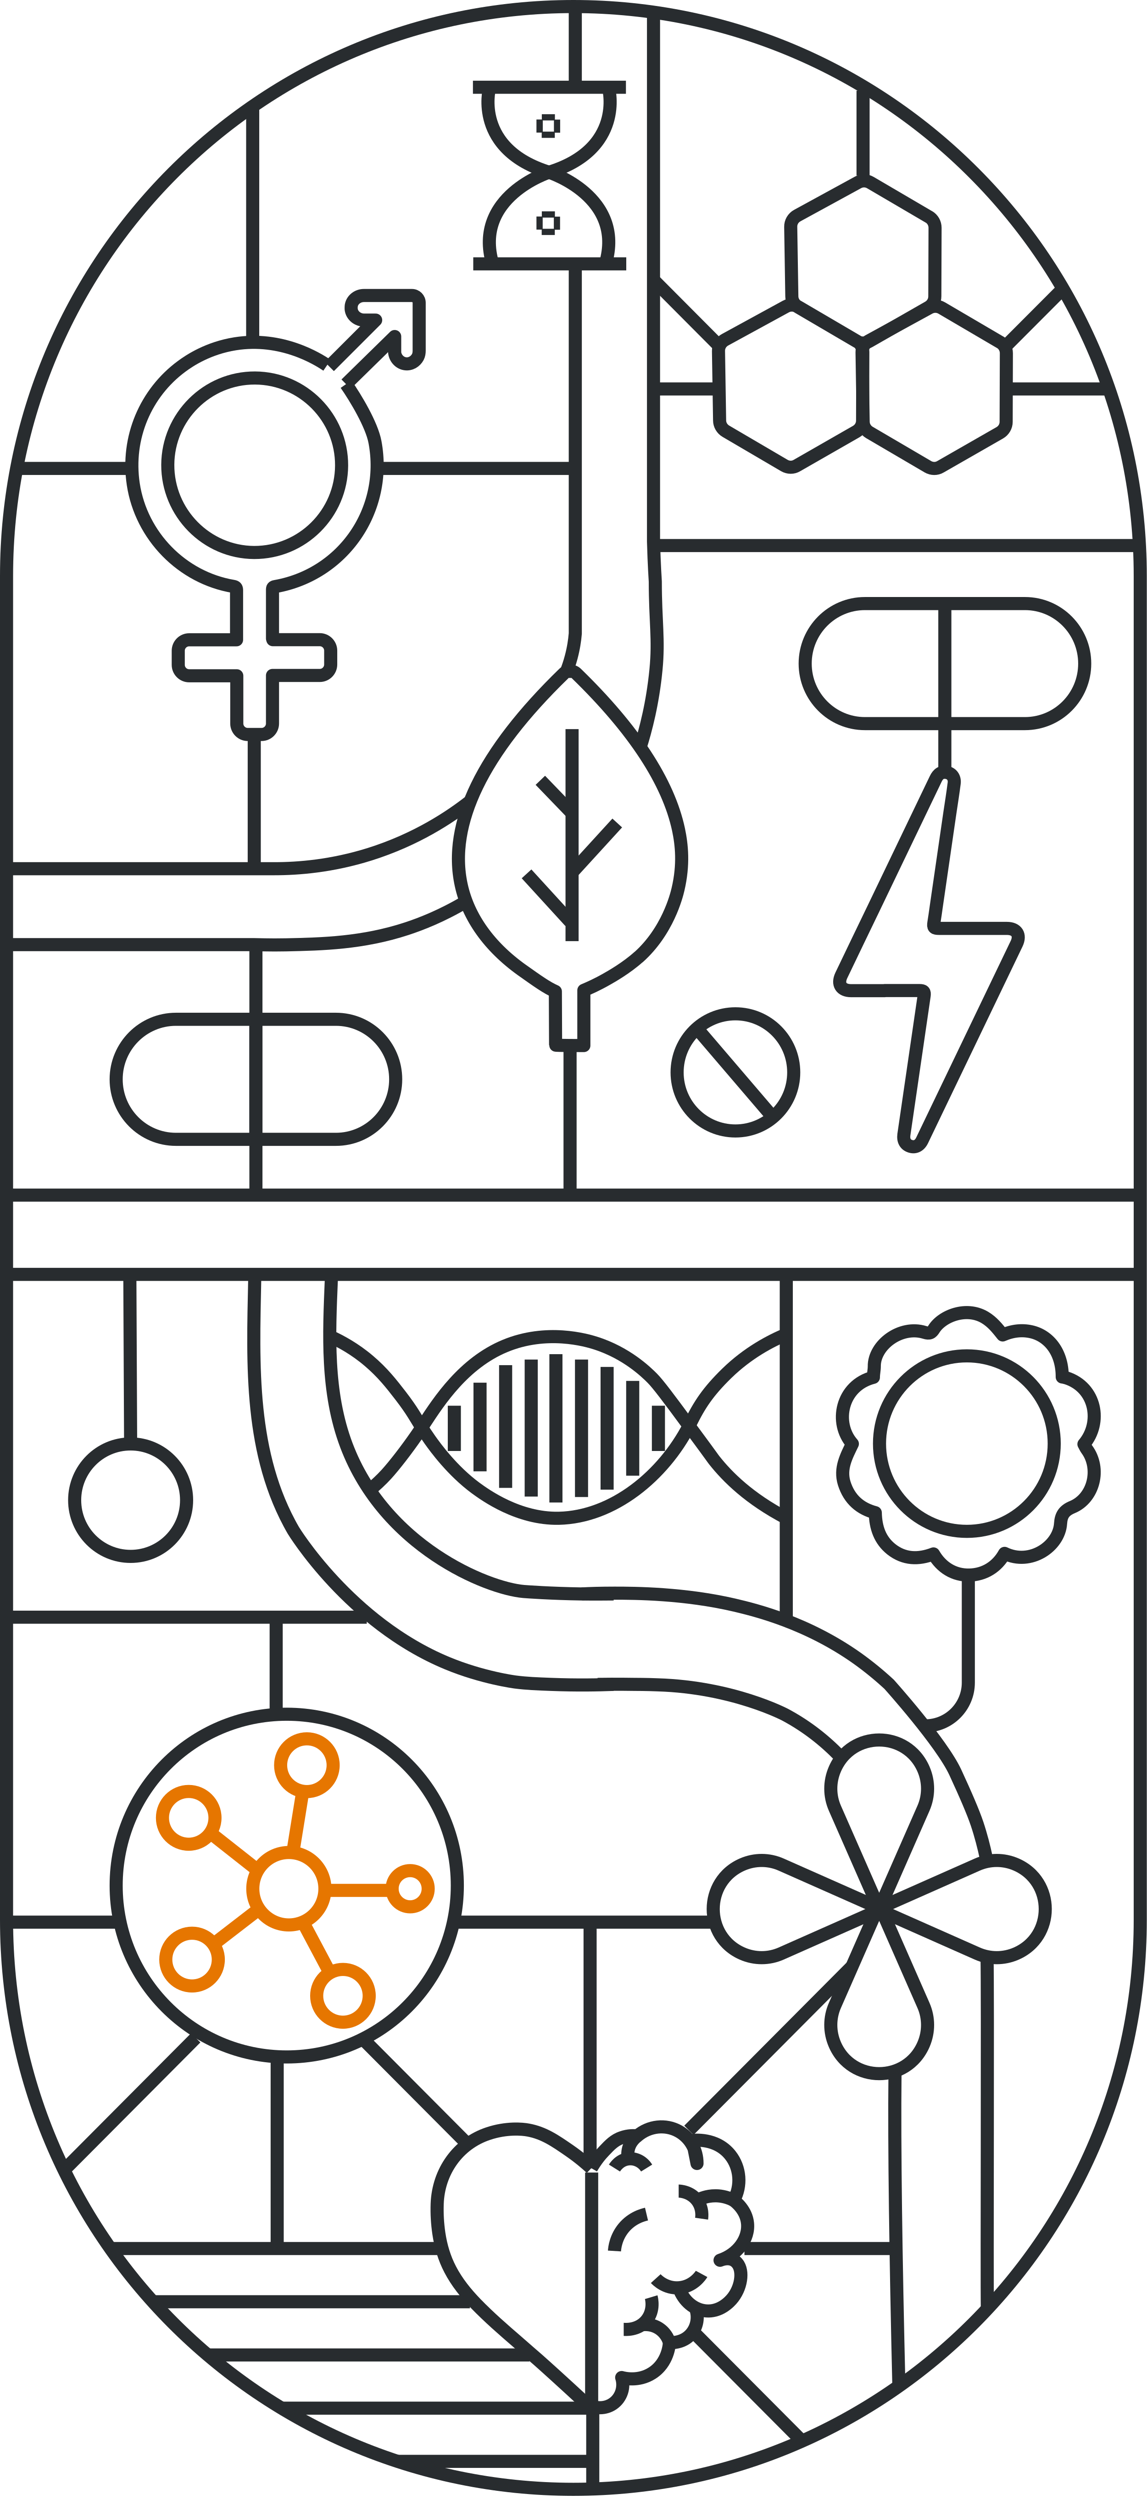 <svg xmlns="http://www.w3.org/2000/svg" fill="none" viewBox="0 0 134 292" height="292" width="134">
<path stroke-linejoin="round" stroke-miterlimit="10" stroke-width="1.53" stroke="#282C2F" d="M133.211 67.275V224.255C133.211 260.983 103.558 290.765 66.988 290.765C30.419 290.765 0.765 260.983 0.765 224.255V67.275C0.765 30.534 30.419 0.765 66.988 0.765C85.279 0.765 101.829 8.207 113.815 20.245C125.801 32.27 133.211 48.905 133.211 67.275Z"></path>
<path stroke-linejoin="round" stroke-miterlimit="10" stroke-width="1.53" stroke="#282C2F" d="M76.634 63.724C95.237 63.724 113.84 63.724 132.444 63.724"></path>
<path stroke-linejoin="round" stroke-miterlimit="10" stroke-width="1.53" stroke="#282C2F" d="M74.775 87.343C75.438 85.254 76.257 82.121 76.634 78.23C76.985 74.665 76.556 72.615 76.556 67.928C76.556 67.928 76.426 66.022 76.348 63.254V1.914"></path>
<path stroke-linejoin="round" stroke-miterlimit="10" stroke-width="1.53" stroke="#282C2F" d="M15.169 148.853C15.195 155.433 15.234 162.014 15.26 168.607"></path>
<path stroke-linejoin="round" stroke-miterlimit="10" stroke-width="1.53" stroke="#282C2F" d="M97.525 238.786C96.901 237.337 96.901 235.692 97.538 234.243L102.712 222.466L107.886 234.243C108.523 235.692 108.523 237.337 107.899 238.786C105.936 243.356 99.488 243.356 97.525 238.786Z"></path>
<path stroke-linejoin="round" stroke-miterlimit="10" stroke-width="1.53" stroke="#282C2F" d="M97.525 206.667C96.901 208.117 96.901 209.762 97.538 211.211L102.712 222.988L107.886 211.211C108.523 209.762 108.523 208.117 107.899 206.667C105.936 202.098 99.488 202.098 97.525 206.667Z"></path>
<path stroke-linejoin="round" stroke-miterlimit="10" stroke-width="1.53" stroke="#282C2F" d="M86.735 217.778C88.178 217.152 89.816 217.152 91.259 217.792L102.986 222.988L91.259 228.185C89.816 228.824 88.178 228.824 86.735 228.198C82.185 226.226 82.185 219.75 86.735 217.778Z"></path>
<path stroke-linejoin="round" stroke-miterlimit="10" stroke-width="1.53" stroke="#282C2F" d="M118.701 217.778C117.258 217.152 115.62 217.152 114.177 217.792L102.451 222.988L114.177 228.185C115.62 228.824 117.258 228.824 118.701 228.198C123.251 226.226 123.251 219.75 118.701 217.778Z"></path>
<path stroke-linejoin="round" stroke-miterlimit="10" stroke-width="1.53" stroke="#282C2F" d="M67.209 30.821V73.999C67.144 74.809 67.001 75.736 66.728 76.767C66.546 77.459 66.325 78.086 66.103 78.634"></path>
<path stroke-linejoin="round" stroke-miterlimit="10" stroke-width="1.53" stroke="#282C2F" d="M67.209 1.222V10.192"></path>
<path stroke-linejoin="round" stroke-miterlimit="10" stroke-width="1.53" stroke="#282C2F" d="M29.703 85.777V101.014"></path>
<path stroke-linejoin="round" stroke-miterlimit="10" stroke-width="1.53" stroke="#282C2F" d="M15.26 181.795C18.872 181.795 21.799 178.854 21.799 175.227C21.799 171.6 18.872 168.66 15.26 168.66C11.649 168.66 8.721 171.6 8.721 175.227C8.721 178.854 11.649 181.795 15.26 181.795Z"></path>
<path stroke-linejoin="round" stroke-miterlimit="10" stroke-width="1.53" stroke="#282C2F" d="M66.598 122.152V139.165"></path>
<path stroke-linejoin="round" stroke-miterlimit="10" stroke-width="1.53" stroke="#282C2F" d="M126.723 77.511C126.723 81.389 123.59 84.522 119.742 84.522H101.047C97.186 84.522 94.066 81.376 94.066 77.511C94.066 73.633 97.199 70.5 101.047 70.5H119.742C123.603 70.5 126.723 73.646 126.723 77.511Z"></path>
<path stroke-linejoin="round" stroke-miterlimit="10" stroke-width="1.53" stroke="#282C2F" d="M110.382 84.353V70.54"></path>
<path stroke-linejoin="round" stroke-miterlimit="10" stroke-width="1.53" stroke="#282C2F" d="M13.57 126.069C13.57 122.191 16.703 119.058 20.551 119.058H39.245C43.106 119.058 46.226 122.204 46.226 126.069C46.226 129.947 43.093 133.08 39.245 133.08H20.551C16.69 133.08 13.57 129.934 13.57 126.069Z"></path>
<path stroke-linejoin="round" stroke-miterlimit="10" stroke-width="1.53" stroke="#282C2F" d="M29.898 119.228V133.041"></path>
<path stroke-linejoin="round" stroke-miterlimit="10" stroke-width="1.53" stroke="#282C2F" d="M1.13 139.596H132.588"></path>
<path stroke-linejoin="round" stroke-miterlimit="10" stroke-width="1.53" stroke="#282C2F" d="M132.588 148.853H1.13"></path>
<path stroke-linejoin="round" stroke-miterlimit="10" stroke-width="1.53" stroke="#282C2F" d="M52.974 224.516H83.472"></path>
<path stroke-linejoin="round" stroke-miterlimit="10" stroke-width="1.53" stroke="#282C2F" d="M1.051 224.516H14.025"></path>
<path stroke-linejoin="round" stroke-miterlimit="10" stroke-width="1.53" stroke="#282C2F" d="M85.916 132.102C89.678 132.102 92.728 129.038 92.728 125.26C92.728 121.481 89.678 118.418 85.916 118.418C82.154 118.418 79.104 121.481 79.104 125.26C79.104 129.038 82.154 132.102 85.916 132.102Z"></path>
<path stroke-linejoin="round" stroke-miterlimit="10" stroke-width="1.53" stroke="#282C2F" d="M90.271 130.47L81.561 120.285"></path>
<path stroke-linejoin="round" stroke-miterlimit="10" stroke-width="1.53" stroke="#282C2F" d="M68.938 224.672V253.266"></path>
<path stroke-linejoin="round" stroke-miterlimit="10" stroke-width="1.53" stroke="#282C2F" d="M69.25 280.659V290.608"></path>
<path stroke-linejoin="round" stroke-miterlimit="10" stroke-width="1.53" stroke="#282C2F" d="M51.661 262.641H12.881"></path>
<path stroke-linejoin="round" stroke-miterlimit="10" stroke-width="1.53" stroke="#282C2F" d="M99.554 229.673C93.197 236.058 86.84 242.443 80.482 248.827"></path>
<path stroke-linejoin="round" stroke-miterlimit="10" stroke-width="1.53" stroke="#282C2F" d="M93.469 284.902L80.781 272.159"></path>
<path stroke-linejoin="round" stroke-miterlimit="10" stroke-width="1.53" stroke="#282C2F" d="M54.638 250.459C50.556 246.359 46.474 242.26 42.392 238.16"></path>
<path stroke-linejoin="round" stroke-miterlimit="10" stroke-width="1.53" stroke="#282C2F" d="M7.708 253.253C12.765 248.174 17.809 243.108 22.866 238.029"></path>
<path stroke-linejoin="round" stroke-miterlimit="10" stroke-width="1.53" stroke="#282C2F" d="M104.558 242.208C104.467 250.955 104.649 263.424 105.013 278.727"></path>
<path stroke-linejoin="round" stroke-miterlimit="10" stroke-width="1.53" stroke="#282C2F" d="M69.822 196.744C70.862 196.731 72.344 196.718 74.151 196.744C74.151 196.744 75.633 196.744 76.829 196.797C85.63 197.058 91.741 200.296 91.741 200.296C94.302 201.667 96.382 203.351 98.072 205.087"></path>
<path stroke-linejoin="round" stroke-miterlimit="10" stroke-width="1.53" stroke="#282C2F" d="M115.31 228.538C115.414 232.337 115.284 266.128 115.349 269.679"></path>
<path stroke-linejoin="round" stroke-miterlimit="10" stroke-width="1.53" stroke="#282C2F" d="M67.963 186.182C68.886 186.129 70.212 186.09 71.798 186.09C74.165 186.09 79.975 186.116 85.878 187.5C88.309 188.075 94.276 189.537 100.152 193.702C101.504 194.669 102.739 195.687 103.87 196.731C103.87 196.731 110.006 203.56 111.605 207.02C112.788 209.579 113.698 211.681 114.153 213.039C114.595 214.371 114.946 215.716 115.232 217.074"></path>
<path stroke-linejoin="round" stroke-miterlimit="10" stroke-width="1.53" stroke="#282C2F" d="M29.756 149.532C29.548 159.455 29.132 169.848 34.267 178.752C34.267 178.752 40.806 189.524 52.234 194.264C56.381 195.987 60.216 196.47 60.216 196.47C61.555 196.64 62.673 196.679 64.363 196.744C67.418 196.862 69.94 196.81 71.669 196.744"></path>
<path stroke-linejoin="round" stroke-miterlimit="10" stroke-width="1.53" stroke="#282C2F" d="M38.712 149.388C38.439 155.89 38.127 162.615 40.467 168.816C44.926 180.646 56.886 185.529 61.176 185.894C61.514 185.921 64.31 186.129 67.976 186.182C69.549 186.208 70.849 186.182 71.694 186.182"></path>
<path stroke-linejoin="round" stroke-miterlimit="10" stroke-width="1.53" stroke="#282C2F" d="M2.43 54.715H14.897"></path>
<path stroke-linejoin="round" stroke-miterlimit="10" stroke-width="1.53" stroke="#282C2F" d="M103.348 115.715C102.035 115.715 100.735 115.715 99.422 115.715C98.278 115.715 97.797 114.958 98.291 113.926C99.539 111.315 100.8 108.704 102.061 106.092C104.479 101.052 106.897 96.026 109.315 90.986C109.601 90.385 109.978 90.15 110.524 90.215C111.161 90.294 111.564 90.803 111.473 91.495C111.33 92.631 111.148 93.754 110.979 94.89C110.446 98.559 109.913 102.227 109.38 105.896C109.289 106.51 109.211 107.137 109.107 107.75C109.016 108.325 109.107 108.442 109.705 108.442C112.344 108.442 114.996 108.442 117.635 108.442C118.779 108.442 119.26 109.2 118.766 110.231C115.087 117.895 111.408 125.547 107.729 133.198C107.43 133.824 106.923 134.072 106.351 133.89C105.766 133.707 105.506 133.224 105.597 132.532C106.39 127.126 107.17 121.721 107.963 116.316C108.028 115.845 107.924 115.702 107.43 115.702C106.065 115.702 104.713 115.702 103.348 115.702V115.715Z"></path>
<path stroke-linejoin="round" stroke-miterlimit="10" stroke-width="1.53" stroke="#282C2F" d="M0.765 101.47H32.07C34.852 101.47 38.765 101.17 43.211 99.773C48.632 98.062 52.571 95.451 54.976 93.558"></path>
<path stroke-linejoin="round" stroke-miterlimit="10" stroke-width="1.53" stroke="#282C2F" d="M1.063 110.336H29.585C30.118 110.336 31.509 110.401 33.394 110.362C37.684 110.27 42.365 110.166 47.539 108.469C49.203 107.92 51.595 106.993 54.351 105.361"></path>
<path stroke-linejoin="round" stroke-miterlimit="10" stroke-width="1.53" stroke="#282C2F" d="M44.575 54.715H67.208"></path>
<path stroke-linejoin="round" stroke-miterlimit="10" stroke-width="1.53" stroke="#282C2F" d="M110.382 84.849V89.824"></path>
<path stroke-linejoin="round" stroke-miterlimit="10" stroke-width="1.53" stroke="#282C2F" d="M29.898 110.336V139.243"></path>
<path stroke-linejoin="round" stroke-miterlimit="10" stroke-width="1.53" stroke="#282C2F" d="M32.382 240.262V262.641"></path>
<path stroke-linejoin="round" stroke-miterlimit="10" stroke-width="1.53" stroke="#282C2F" d="M40.428 44.87C41.546 46.476 43.431 49.61 43.808 51.634C45.29 59.572 40.116 67.093 32.199 68.503C31.991 68.542 31.835 68.568 31.835 68.842C31.835 70.761 31.835 72.668 31.835 74.587C31.835 74.613 31.848 74.639 31.874 74.718H37.36C38.062 74.718 38.634 75.292 38.634 75.997V77.616C38.634 78.321 38.062 78.896 37.36 78.896H31.835V84.51C31.835 85.215 31.263 85.79 30.561 85.79H28.936C28.234 85.79 27.662 85.215 27.662 84.51V78.935H22.098C21.396 78.935 20.824 78.36 20.824 77.655V76.01C20.824 75.305 21.396 74.731 22.098 74.731H27.636C27.636 74.326 27.636 73.986 27.636 73.634C27.636 72.067 27.636 70.513 27.636 68.947C27.636 68.646 27.545 68.542 27.246 68.49C21.266 67.484 16.494 62.601 15.572 56.569C14.739 51.085 17.053 45.876 21.201 42.807C22.176 42.076 24.36 40.653 27.467 40.157C32.901 39.295 37.1 41.919 38.205 42.664M39.908 54.375C39.934 48.774 35.397 44.178 29.794 44.152C24.204 44.126 19.628 48.683 19.602 54.284C19.576 59.898 24.113 64.507 29.69 64.534C35.306 64.546 39.882 60.003 39.908 54.375Z"></path>
<path stroke-linejoin="round" stroke-miterlimit="10" stroke-width="1.53" stroke="#282C2F" d="M38.466 42.807C40.273 41.005 42.08 39.191 43.887 37.389H42.535C41.794 37.389 41.118 36.867 41.027 36.122C41.027 36.018 41.014 35.9 41.027 35.796C41.027 35.744 41.04 35.691 41.053 35.626C41.196 34.96 41.833 34.516 42.509 34.516H48.125C48.593 34.516 48.97 34.895 48.97 35.365V40.966C48.97 41.214 48.931 41.475 48.814 41.697C48.528 42.233 47.969 42.559 47.384 42.494C46.747 42.429 46.214 41.906 46.11 41.214V39.308C44.212 41.162 42.327 43.016 40.429 44.87"></path>
<path stroke-linejoin="round" stroke-miterlimit="10" stroke-width="1.53" stroke="#282C2F" d="M74.605 111.785C73.162 113.078 71.407 114.07 70.874 114.37C69.821 114.971 68.898 115.389 68.209 115.676V122.126C68.209 122.126 64.855 122.126 64.907 122.074L64.881 115.807C63.893 115.376 62.84 114.631 60.929 113.274C57.146 110.558 54.702 107.137 53.883 103.377C52.323 96.222 56.353 87.905 65.882 78.661C66.077 78.465 66.35 78.386 66.597 78.426C66.857 78.386 67.117 78.465 67.325 78.661C74.072 85.215 78.089 91.352 79.272 96.914C79.636 98.637 79.896 100.974 79.207 103.886C79.025 104.669 77.985 108.769 74.605 111.798V111.785Z"></path>
<path stroke-linejoin="round" stroke-miterlimit="10" stroke-width="1.53" stroke="#282C2F" d="M66.832 85.163V109.931"></path>
<path stroke-linejoin="round" stroke-miterlimit="10" stroke-width="1.53" stroke="#282C2F" d="M72.11 96.13L67.014 101.705"></path>
<path stroke-linejoin="round" stroke-miterlimit="10" stroke-width="1.53" stroke="#282C2F" d="M61.515 102.071L66.611 107.646"></path>
<path stroke-linejoin="round" stroke-miterlimit="10" stroke-width="1.53" stroke="#282C2F" d="M63.127 91.143L66.715 94.864"></path>
<path stroke-linejoin="round" stroke-miterlimit="10" stroke-width="1.53" stroke="#282C2F" d="M69.08 253.253C69.613 252.326 70.172 251.661 70.601 251.217C71.251 250.538 71.758 249.989 72.629 249.689C73.396 249.415 74.085 249.441 74.462 249.48C75.827 248.305 77.764 248.096 79.285 248.945C80.624 249.689 81.443 251.138 81.43 252.705C81.248 251.804 81.079 250.916 80.897 250.015C81.014 250.002 83.666 249.65 85.317 251.726C86.487 253.201 86.656 255.303 85.72 257.014C85.993 257.223 87.189 258.163 87.332 259.703C87.501 261.479 86.214 263.32 84.121 264.012C84.29 263.947 85.057 263.633 85.733 264.012C86.045 264.195 86.201 264.443 86.266 264.547C86.89 265.566 86.5 267.629 85.2 268.856C84.94 269.104 83.952 270.031 82.522 269.927C81.118 269.835 79.844 268.778 79.311 267.237"></path>
<path stroke-linejoin="round" stroke-miterlimit="10" stroke-width="1.53" stroke="#282C2F" d="M68.573 280.763C69.496 281.39 70.718 281.39 71.615 280.763C72.577 280.097 72.993 278.844 72.629 277.708C72.902 277.786 74.579 278.217 76.178 277.199C78.063 275.998 78.193 273.843 78.206 273.634C78.349 273.634 79.779 273.739 80.741 272.616C81.456 271.78 81.651 270.605 81.248 269.561"></path>
<path stroke-linejoin="round" stroke-miterlimit="10" stroke-width="1.53" stroke="#282C2F" d="M72.865 272.081C72.956 272.081 74.529 272.264 75.543 271.01C76.479 269.835 76.115 268.451 76.076 268.321"></path>
<path stroke-linejoin="round" stroke-miterlimit="10" stroke-width="1.53" stroke="#282C2F" d="M78.206 273.635C78.141 273.387 77.894 272.642 77.14 272.081C76.217 271.389 75.203 271.519 74.995 271.546"></path>
<path stroke-linejoin="round" stroke-miterlimit="10" stroke-width="1.53" stroke="#282C2F" d="M76.608 266.153C76.738 266.297 77.739 267.328 79.286 267.224C80.989 267.12 81.886 265.749 81.964 265.605"></path>
<path stroke-linejoin="round" stroke-miterlimit="10" stroke-width="1.53" stroke="#282C2F" d="M81.432 257.014C81.783 256.818 82.55 256.479 83.577 256.479C83.98 256.479 84.812 256.531 85.722 257.014"></path>
<path stroke-linejoin="round" stroke-miterlimit="10" stroke-width="1.53" stroke="#282C2F" d="M79.286 255.93C79.442 255.93 80.638 255.982 81.431 257.001C82.146 257.928 81.99 258.972 81.964 259.155"></path>
<path stroke-linejoin="round" stroke-miterlimit="10" stroke-width="1.53" stroke="#282C2F" d="M74.463 249.48C74.255 249.637 73.592 250.159 73.397 251.099C73.306 251.543 73.345 251.922 73.397 252.17"></path>
<path stroke-linejoin="round" stroke-miterlimit="10" stroke-width="1.53" stroke="#282C2F" d="M71.786 253.24C71.851 253.136 72.371 252.287 73.398 252.17C74.23 252.065 75.075 252.483 75.543 253.24"></path>
<path stroke-linejoin="round" stroke-miterlimit="10" stroke-width="1.53" stroke="#282C2F" d="M71.786 262.928C71.812 262.51 71.955 261.335 72.852 260.238C73.853 259.024 75.14 258.711 75.53 258.619"></path>
<path stroke-linejoin="round" stroke-miterlimit="10" stroke-width="1.53" stroke="#282C2F" d="M69.081 253.253C68.496 252.705 67.638 251.974 66.546 251.217C64.882 250.068 63.556 249.141 61.71 248.801C61.034 248.671 59.161 248.501 57.029 249.219C53.52 250.381 51.205 253.632 51.075 257.418C51.036 258.581 51.101 259.729 51.27 260.878C51.491 262.354 51.907 263.764 52.596 265.083C53.377 266.584 54.429 267.877 55.599 269.091C57.133 270.671 58.785 272.107 60.449 273.543C61.086 274.105 61.502 274.457 61.84 274.758C61.84 274.758 62.412 275.254 62.893 275.672C63.764 276.442 65.818 278.296 68.496 280.777"></path>
<path stroke-linejoin="round" stroke-miterlimit="10" stroke-width="1.53" stroke="#282C2F" d="M69.121 253.762V281.782"></path>
<path stroke-linejoin="round" stroke-miterlimit="10" stroke-width="1.53" stroke="#E67600" d="M33.746 224.842C36.072 224.842 37.958 222.948 37.958 220.612C37.958 218.276 36.072 216.382 33.746 216.382C31.42 216.382 29.534 218.276 29.534 220.612C29.534 222.948 31.42 224.842 33.746 224.842Z"></path>
<path stroke-linejoin="round" stroke-miterlimit="10" stroke-width="1.53" stroke="#E67600" d="M35.852 209.265C37.546 209.265 38.92 207.886 38.92 206.184C38.92 204.482 37.546 203.103 35.852 203.103C34.157 203.103 32.784 204.482 32.784 206.184C32.784 207.886 34.157 209.265 35.852 209.265Z"></path>
<path stroke-linejoin="round" stroke-miterlimit="10" stroke-width="1.53" stroke="#E67600" d="M47.917 222.727C49.08 222.727 50.023 221.78 50.023 220.612C50.023 219.444 49.08 218.497 47.917 218.497C46.753 218.497 45.81 219.444 45.81 220.612C45.81 221.78 46.753 222.727 47.917 222.727Z"></path>
<path stroke-linejoin="round" stroke-miterlimit="10" stroke-width="1.53" stroke="#E67600" d="M40.065 236.202C41.759 236.202 43.133 234.822 43.133 233.12C43.133 231.418 41.759 230.039 40.065 230.039C38.37 230.039 36.997 231.418 36.997 233.12C36.997 234.822 38.37 236.202 40.065 236.202Z"></path>
<path stroke-linejoin="round" stroke-miterlimit="10" stroke-width="1.53" stroke="#E67600" d="M22.436 231.971C24.13 231.971 25.504 230.591 25.504 228.89C25.504 227.188 24.13 225.808 22.436 225.808C20.741 225.808 19.368 227.188 19.368 228.89C19.368 230.591 20.741 231.971 22.436 231.971Z"></path>
<path stroke-linejoin="round" stroke-miterlimit="10" stroke-width="1.53" stroke="#E67600" d="M22.047 215.415C23.741 215.415 25.115 214.036 25.115 212.334C25.115 210.632 23.741 209.252 22.047 209.252C20.352 209.252 18.979 210.632 18.979 212.334C18.979 214.036 20.352 215.415 22.047 215.415Z"></path>
<path stroke-linejoin="round" stroke-miterlimit="10" stroke-width="1.53" stroke="#E67600" d="M34.215 216.382L35.372 209.214"></path>
<path stroke-linejoin="round" stroke-miterlimit="10" stroke-width="1.53" stroke="#E67600" d="M38.153 220.808H45.823"></path>
<path stroke-linejoin="round" stroke-miterlimit="10" stroke-width="1.53" stroke="#E67600" d="M35.462 224.646C36.489 226.566 37.503 228.498 38.53 230.417"></path>
<path stroke-linejoin="round" stroke-miterlimit="10" stroke-width="1.53" stroke="#E67600" d="M24.544 214.071L29.913 218.301"></path>
<path stroke-linejoin="round" stroke-miterlimit="10" stroke-width="1.53" stroke="#E67600" d="M25.114 226.958L30.093 223.119"></path>
<path stroke-linejoin="round" stroke-miterlimit="10" stroke-width="1.53" stroke="#282C2F" d="M33.499 240.262C44.506 240.262 53.428 231.301 53.428 220.246C53.428 209.192 44.506 200.23 33.499 200.23C22.492 200.23 13.57 209.192 13.57 220.246C13.57 231.301 22.492 240.262 33.499 240.262Z"></path>
<path stroke-linejoin="round" stroke-miterlimit="10" stroke-width="1.53" stroke="#282C2F" d="M86.969 262.641H104.532"></path>
<path stroke-linejoin="round" stroke-miterlimit="10" stroke-width="1.53" stroke="#282C2F" d="M1.051 188.897H42.847"></path>
<path stroke-linejoin="round" stroke-miterlimit="10" stroke-width="1.53" stroke="#282C2F" d="M18.134 268.856H54.899"></path>
<path stroke-linejoin="round" stroke-miterlimit="10" stroke-width="1.53" stroke="#282C2F" d="M61.853 275.071H24.386"></path>
<path stroke-linejoin="round" stroke-miterlimit="10" stroke-width="1.53" stroke="#282C2F" d="M68.586 281.286H32.693"></path>
<path stroke-linejoin="round" stroke-miterlimit="10" stroke-width="1.53" stroke="#282C2F" d="M46.447 287.501H69.211"></path>
<path stroke-linejoin="round" stroke-miterlimit="10" stroke-width="1.53" stroke="#282C2F" d="M64.946 158.175V175.501"></path>
<path stroke-linejoin="round" stroke-miterlimit="10" stroke-width="1.53" stroke="#282C2F" d="M67.937 158.802V174.862"></path>
<path stroke-linejoin="round" stroke-miterlimit="10" stroke-width="1.53" stroke="#282C2F" d="M70.926 159.664V174"></path>
<path stroke-linejoin="round" stroke-miterlimit="10" stroke-width="1.53" stroke="#282C2F" d="M73.918 161.296V172.368"></path>
<path stroke-linejoin="round" stroke-miterlimit="10" stroke-width="1.53" stroke="#282C2F" d="M76.921 164.194V169.482"></path>
<path stroke-linejoin="round" stroke-miterlimit="10" stroke-width="1.53" stroke="#282C2F" d="M91.857 155.864C90.011 156.634 87.385 158.005 84.915 160.407C82.679 162.588 81.691 164.142 80.664 166.231C80.612 166.335 80.56 166.453 80.495 166.557C77.505 172.328 71.668 177.211 65.272 177.342C60.566 177.433 56.705 174.639 55.56 173.804C52.843 171.793 50.88 169.103 50.217 168.163C49.84 167.615 49.528 167.171 49.281 166.753C48.592 165.656 48.15 164.781 46.824 163.058C45.706 161.609 44.692 160.316 43.093 158.958C41.481 157.587 39.869 156.699 38.53 156.086"></path>
<path stroke-linejoin="round" stroke-miterlimit="10" stroke-width="1.53" stroke="#282C2F" d="M91.857 177.316C87.528 175.044 84.993 172.524 83.446 170.566C83.173 170.213 83.29 170.331 81.301 167.641C81.015 167.262 80.755 166.897 80.495 166.544C78.116 163.306 76.855 161.635 76.204 160.982C75.477 160.251 73.189 158.031 69.587 156.882C68.534 156.543 63.854 155.185 58.979 157.222C54.182 159.219 51.309 163.62 49.567 166.283C49.515 166.361 49.411 166.518 49.281 166.74C49.125 166.962 48.93 167.262 48.696 167.602C47.487 169.351 46.083 171.166 45.134 172.211C44.523 172.877 43.86 173.49 43.184 174.039"></path>
<path stroke-linejoin="round" stroke-miterlimit="10" stroke-width="1.53" stroke="#282C2F" d="M62.06 158.802V174.809"></path>
<path stroke-linejoin="round" stroke-miterlimit="10" stroke-width="1.53" stroke="#282C2F" d="M59.071 159.455V173.791"></path>
<path stroke-linejoin="round" stroke-miterlimit="10" stroke-width="1.53" stroke="#282C2F" d="M56.081 161.504V171.858"></path>
<path stroke-linejoin="round" stroke-miterlimit="10" stroke-width="1.53" stroke="#282C2F" d="M53.078 164.194V169.482"></path>
<path stroke-linejoin="round" stroke-miterlimit="10" stroke-width="1.53" stroke="#282C2F" d="M100.085 39.843L93.247 35.835C92.805 35.574 92.259 35.561 91.804 35.809L84.706 39.687C84.225 39.948 83.926 40.457 83.939 41.006L84.069 49.114C84.069 49.623 84.355 50.106 84.797 50.367L91.635 54.376C92.09 54.637 92.649 54.65 93.104 54.376L100.033 50.406C100.488 50.145 100.774 49.662 100.774 49.127L100.8 41.11C100.8 40.588 100.527 40.092 100.072 39.831L100.085 39.843Z"></path>
<path stroke-linejoin="round" stroke-miterlimit="10" stroke-width="1.53" stroke="#282C2F" d="M116.856 39.987L110.018 35.978C109.576 35.717 109.03 35.704 108.575 35.952L101.477 39.83C100.996 40.091 100.697 40.6 100.71 41.149L100.84 49.257C100.84 49.766 101.126 50.249 101.568 50.511L108.406 54.519C108.861 54.78 109.42 54.793 109.875 54.519L116.804 50.55C117.259 50.288 117.545 49.805 117.545 49.27L117.571 41.253C117.571 40.731 117.298 40.235 116.843 39.974L116.856 39.987Z"></path>
<path stroke-linejoin="round" stroke-miterlimit="10" stroke-width="1.53" stroke="#282C2F" d="M108.524 25.337L101.685 21.329C101.243 21.068 100.697 21.055 100.242 21.303L93.144 25.181C92.663 25.442 92.364 25.951 92.377 26.5L92.507 34.608C92.507 35.117 92.793 35.6 93.235 35.861L100.073 39.869C100.528 40.13 101.087 40.144 101.542 39.869L108.472 35.9C108.927 35.639 109.213 35.156 109.213 34.621L109.239 26.604C109.239 26.082 108.966 25.585 108.511 25.324L108.524 25.337Z"></path>
<path stroke-linejoin="round" stroke-miterlimit="10" stroke-width="1.53" stroke="#282C2F" d="M100.828 20.506V10.596"></path>
<path stroke-linejoin="round" stroke-miterlimit="10" stroke-width="1.53" stroke="#282C2F" d="M129.271 45.431H117.779"></path>
<path stroke-linejoin="round" stroke-miterlimit="10" stroke-width="1.53" stroke="#282C2F" d="M83.953 45.431H76.348"></path>
<path stroke-linejoin="round" stroke-miterlimit="10" stroke-width="1.53" stroke="#282C2F" d="M123.838 34.072L117.585 40.339"></path>
<path stroke-linejoin="round" stroke-miterlimit="10" stroke-width="1.53" stroke="#282C2F" d="M76.348 32.701L83.953 40.34"></path>
<path stroke-linejoin="round" stroke-miterlimit="10" stroke-width="1.53" stroke="#282C2F" d="M91.858 148.853V188.819"></path>
<path stroke-linejoin="round" stroke-miterlimit="10" stroke-width="1.53" stroke="#282C2F" d="M32.264 200.23V188.897"></path>
<path stroke-linejoin="round" stroke-miterlimit="10" stroke-width="1.53" stroke="#282C2F" d="M29.521 39.935V12.594"></path>
<path stroke-linejoin="round" stroke-miterlimit="10" stroke-width="1.53" stroke="#282C2F" d="M124.097 160.839C124.11 157.888 122.485 156.021 120.509 155.564C119.378 155.303 118.247 155.446 117.142 155.929C116.518 155.146 115.946 154.415 115.049 153.879C112.891 152.6 110.083 153.697 109.108 155.237C108.835 155.681 108.601 155.812 108.016 155.629C105.221 154.767 102.101 157.104 102.14 159.611C102.14 160.016 102.036 160.447 102.036 160.878C98.278 161.831 97.421 166.218 99.579 168.646C98.889 170.083 98.084 171.519 98.629 173.268C99.228 175.149 100.502 176.232 102.257 176.689C102.296 178.426 102.79 179.888 104.129 180.959C105.624 182.134 107.275 182.186 109.056 181.507C109.979 183.1 111.461 184.014 113.242 183.975C114.997 183.936 116.479 183.035 117.363 181.442C120.392 182.917 123.733 180.606 123.902 177.956C123.967 176.99 124.305 176.441 125.28 176.036C127.789 174.992 128.634 171.545 126.97 169.286C126.84 169.103 126.749 168.894 126.632 168.686C128.764 166.166 128.049 162.066 124.578 160.943L124.097 160.825V160.839Z"></path>
<path stroke-linejoin="round" stroke-miterlimit="10" stroke-width="1.53" stroke="#282C2F" d="M112.956 178.87C118.592 178.87 123.161 174.281 123.161 168.621C123.161 162.96 118.592 158.371 112.956 158.371C107.319 158.371 102.75 162.96 102.75 168.621C102.75 174.281 107.319 178.87 112.956 178.87Z"></path>
<path stroke-linejoin="round" stroke-miterlimit="10" stroke-width="1.53" stroke="#282C2F" d="M113.126 184.119V196.536C113.126 199.33 110.877 201.589 108.095 201.589"></path>
<path stroke-linejoin="round" stroke-miterlimit="10" stroke-width="1.53" stroke="#282C2F" d="M55.289 30.821H66.989H73.164"></path>
<path stroke-linejoin="round" stroke-miterlimit="10" stroke-width="1.53" stroke="#282C2F" d="M55.251 10.191H73.126"></path>
<path stroke-linejoin="round" stroke-miterlimit="10" stroke-width="1.53" stroke="#282C2F" d="M57.161 10.4C57.161 10.4 55.342 17.425 64.169 20.128C64.169 20.128 73.048 22.974 70.734 30.808"></path>
<path stroke-linejoin="round" stroke-miterlimit="10" stroke-width="1.53" stroke="#282C2F" d="M71.124 10.4C71.124 10.4 72.945 17.425 64.117 20.128C64.117 20.128 55.238 22.974 57.552 30.808"></path>
<path stroke-linejoin="round" stroke-miterlimit="10" stroke-width="1.53" stroke="#282C2F" d="M64.063 24.684V25.416"></path>
<path stroke-linejoin="round" stroke-miterlimit="10" stroke-width="1.53" stroke="#282C2F" d="M65.429 26.069H64.701"></path>
<path stroke-linejoin="round" stroke-miterlimit="10" stroke-width="1.53" stroke="#282C2F" d="M64.05 27.452V26.721"></path>
<path stroke-linejoin="round" stroke-miterlimit="10" stroke-width="1.53" stroke="#282C2F" d="M62.672 26.055H63.4"></path>
<path stroke-linejoin="round" stroke-miterlimit="10" stroke-width="1.53" stroke="#282C2F" d="M64.063 13.338V14.069"></path>
<path stroke-linejoin="round" stroke-miterlimit="10" stroke-width="1.53" stroke="#282C2F" d="M65.441 14.735H64.713"></path>
<path stroke-linejoin="round" stroke-miterlimit="10" stroke-width="1.53" stroke="#282C2F" d="M64.05 16.106V15.374"></path>
<path stroke-linejoin="round" stroke-miterlimit="10" stroke-width="1.53" stroke="#282C2F" d="M62.672 14.722H63.413"></path>
</svg>
